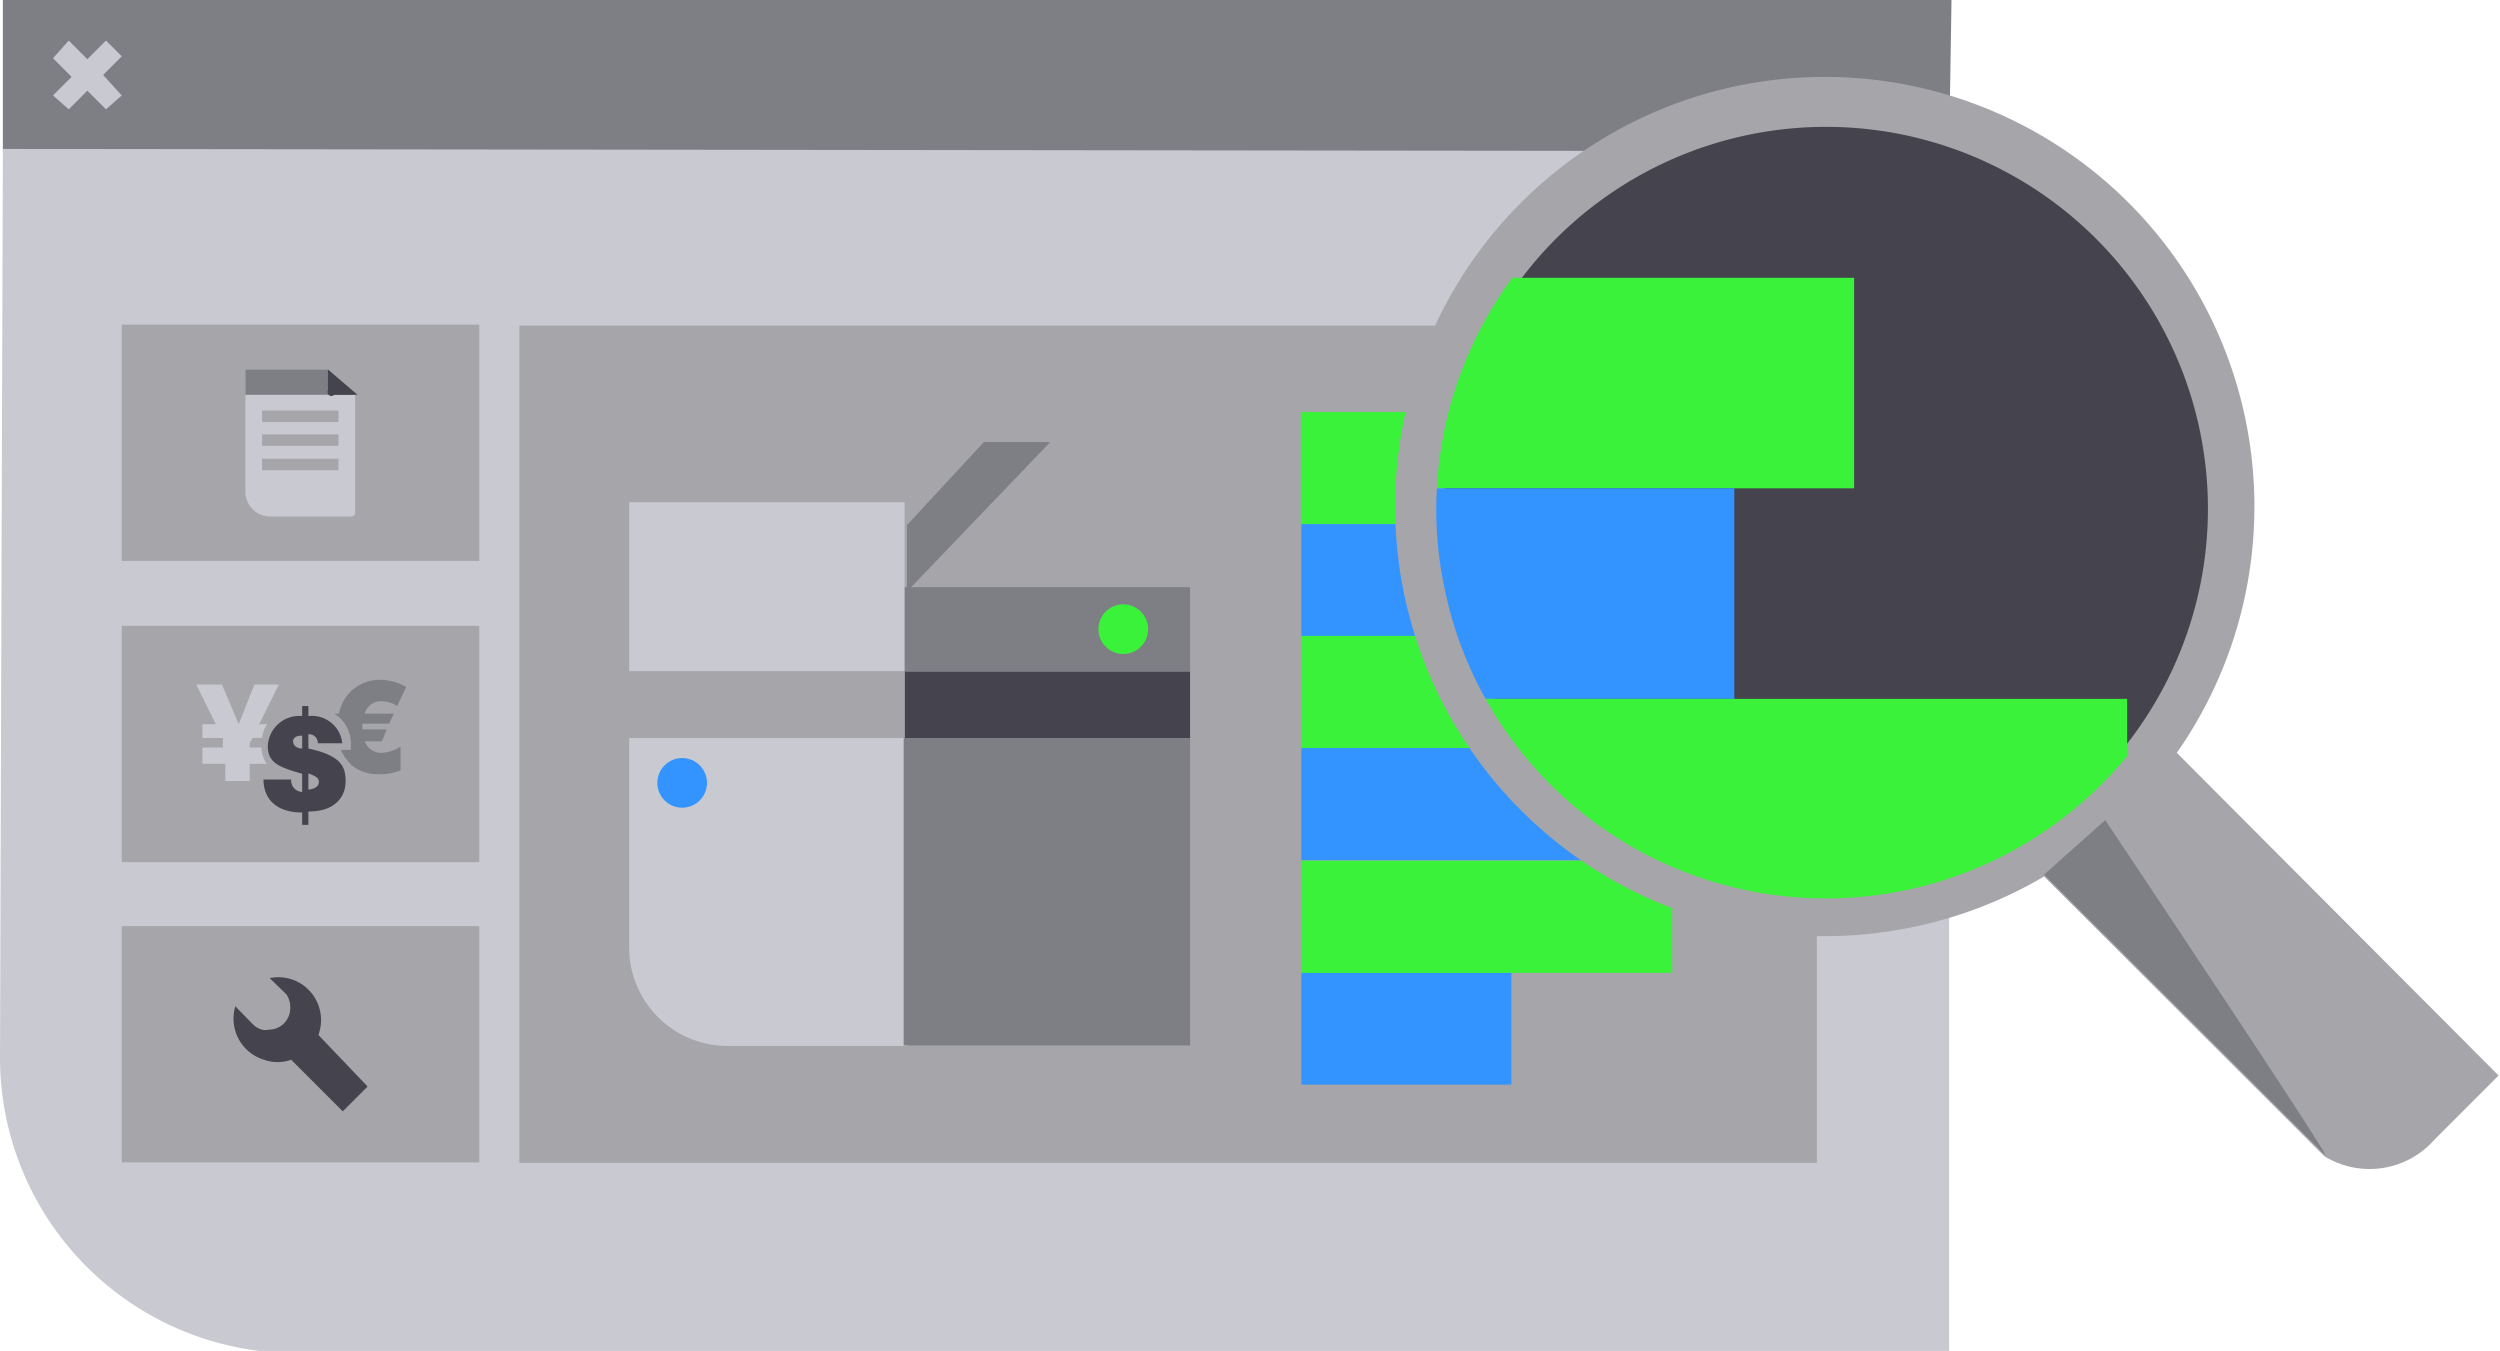 <svg xmlns="http://www.w3.org/2000/svg" viewBox="0 0 52.37 28.3"><defs><style>.cls-1{fill:#7e7e85;}.cls-2{fill:#c9c9d1;}.cls-3{fill:#a5a5aa;}.cls-4{fill:#44434e;}.cls-5{fill:#3af23a;}.cls-6{fill:#3394ff;}</style></defs><g id="Layer_2" data-name="Layer 2"><g id="Layer_1-2" data-name="Layer 1"><polygon class="cls-1" points="0.06 0 0.06 3.17 40.83 3.17 40.88 0 0.06 0"/><path class="cls-2" d="M40.83,3.17V28.3s-35.25,0-35.39,0A6.19,6.19,0,0,1,0,22.12l.06-19Z"/><path class="cls-2" d="M2.22,2.29,1.83,1.9l-.39.39L1.11,2l.39-.39-.39-.39L1.44.85l.39.39L2.22.85l.33.33-.39.39L2.55,2Z"/><rect class="cls-3" x="2.55" y="6.8" width="7.49" height="4.95"/><path class="cls-2" d="M7.44,8.27v2.47a.08.08,0,0,1-.08.08H5.66a.52.52,0,0,1-.52-.52v-.24h0V7.74H6.87Z"/><rect class="cls-3" x="5.49" y="8.6" width="1.6" height="0.24"/><rect class="cls-3" x="5.49" y="9.1" width="1.6" height="0.24"/><rect class="cls-3" x="5.49" y="9.61" width="1.6" height="0.24"/><polygon class="cls-1" points="7.44 8.27 5.14 8.27 5.14 7.74 6.87 7.74 7.44 8.27"/><path class="cls-4" d="M6.87,7.74v.44A.08.08,0,0,0,7,8.27h.49Z"/><rect class="cls-3" x="2.55" y="19.4" width="7.49" height="4.95"/><g id="da017e6e-08f8-453d-b054-ce490cde3cb1"><polygon class="cls-4" points="6.1 22.2 6.1 22.2 6.1 22.2 6.1 22.2 6.1 22.2"/><path class="cls-4" d="M7.7,22.76l-.52.52L6.1,22.2h0a.86.86,0,0,1-.57,0,.9.9,0,0,1-.6-1.12l.37.38a.45.45,0,0,0,.19.11h0a.34.34,0,0,0,.14,0,.45.45,0,0,0,.45-.46A.48.48,0,0,0,6,20.83l-.35-.34a.89.89,0,0,1,.81.24.9.9,0,0,1,.21.95v0Z"/><polygon class="cls-4" points="6.1 22.2 6.1 22.2 6.1 22.2 6.1 22.2 6.1 22.2"/></g><rect class="cls-3" x="15.7" y="1.99" width="17.54" height="27.18" transform="translate(40.05 -8.88) rotate(90)"/><rect class="cls-5" x="28.95" y="6.94" width="2.35" height="5.74" transform="translate(39.93 -20.32) rotate(90)"/><rect class="cls-6" x="28.28" y="9.95" width="2.35" height="4.4" transform="translate(41.61 -17.3) rotate(90)"/><rect class="cls-6" x="28.28" y="19.35" width="2.35" height="4.4" transform="translate(51.01 -7.91) rotate(90)"/><rect class="cls-5" x="30.47" y="10.11" width="2.35" height="8.78" transform="translate(46.15 -17.15) rotate(90)"/><rect class="cls-6" x="29.42" y="13.51" width="2.35" height="6.68" transform="translate(47.45 -13.75) rotate(90)"/><rect class="cls-5" x="29.97" y="15.31" width="2.35" height="7.77" transform="translate(50.34 -11.94) rotate(90)"/><path class="cls-2" d="M13.18,19.85a2.06,2.06,0,0,0,2.06,2.06H19V15.46H13.18Z"/><rect class="cls-1" x="18.93" y="12.3" width="6" height="1.77"/><rect class="cls-1" x="18.93" y="15.46" width="6" height="6.44"/><path class="cls-1" d="M22,9.26H20.61L19,11v1.39Z"/><rect class="cls-4" x="18.95" y="14.07" width="5.98" height="1.39"/><rect class="cls-2" x="13.18" y="10.52" width="5.77" height="3.54"/><rect class="cls-3" x="13.18" y="14.07" width="5.77" height="1.39"/><circle class="cls-6" cx="14.29" cy="16.4" r="0.52"/><circle class="cls-5" cx="23.53" cy="13.18" r="0.52"/><rect class="cls-3" x="2.55" y="13.11" width="7.49" height="4.95"/><path class="cls-4" d="M6.46,15.68v-.3c.12,0,.19.07.2.19h.51A.64.64,0,0,0,6.46,15v-.21H6.33V15a.66.66,0,0,0-.72.63c0,.31.19.41.49.51l.23.07v.38a.24.24,0,0,1-.23-.26H5.52c0,.37.23.69.81.69v.26h.13V17c.58,0,.78-.33.78-.63S7.16,15.83,6.46,15.68Zm-.13,0c-.12,0-.19-.07-.19-.15s.07-.12.19-.12Zm.13.89V16.2c.12.05.22.08.22.18S6.58,16.53,6.46,16.54Z"/><path class="cls-1" d="M7.64,15.53H8l.1-.25H7.59v-.12h.56l.1-.21H7.64A.35.35,0,0,1,8,14.69a.6.6,0,0,1,.32.1l.19-.4a1.16,1.16,0,0,0-.54-.15.87.87,0,0,0-.87.71H7a.72.72,0,0,1,.35.62v.14H7.14a1,1,0,0,0,.24.33.87.87,0,0,0,.56.18,1.25,1.25,0,0,0,.45-.08v-.5a.81.81,0,0,1-.38.13A.37.37,0,0,1,7.64,15.53Z"/><path class="cls-2" d="M5.48,15.66H5.23v-.09l.06-.11h.2a.57.57,0,0,1,.11-.29H5.43l.41-.83H5.33L5,15.17H5l-.35-.83H4.11l.41.83H4.24v.29h.43l0,.11v.09H4.24V16h.48v.36h.51V16h.36A.54.54,0,0,1,5.48,15.66Z"/><circle class="cls-4" cx="38.25" cy="10.66" r="8.16" transform="translate(-1.45 11.17) rotate(-16.31)"/><path class="cls-3" d="M45.6,15.77a9,9,0,1,0-5.53,3.65,9,9,0,0,0,2.75-1.06l5.87,5.86A1.81,1.81,0,0,0,51,23.87l1.34-1.34ZM30.42,12.29a8,8,0,1,1,9.46,6.2A8,8,0,0,1,30.42,12.29Z"/><path class="cls-1" d="M44.1,17.18s4.95,7.4,4.59,7l-5.87-5.86Z"/><path class="cls-5" d="M30.1,10.23h8.74V5.82H31.68A8.17,8.17,0,0,0,30.1,10.23Z"/><path class="cls-6" d="M36.33,10.23H30.1a7.8,7.8,0,0,0,.16,2.09,8,8,0,0,0,.86,2.32h5.21Z"/><path class="cls-5" d="M44.56,14.64H31.12a8.17,8.17,0,0,0,13.44,1.2Z"/></g></g></svg>